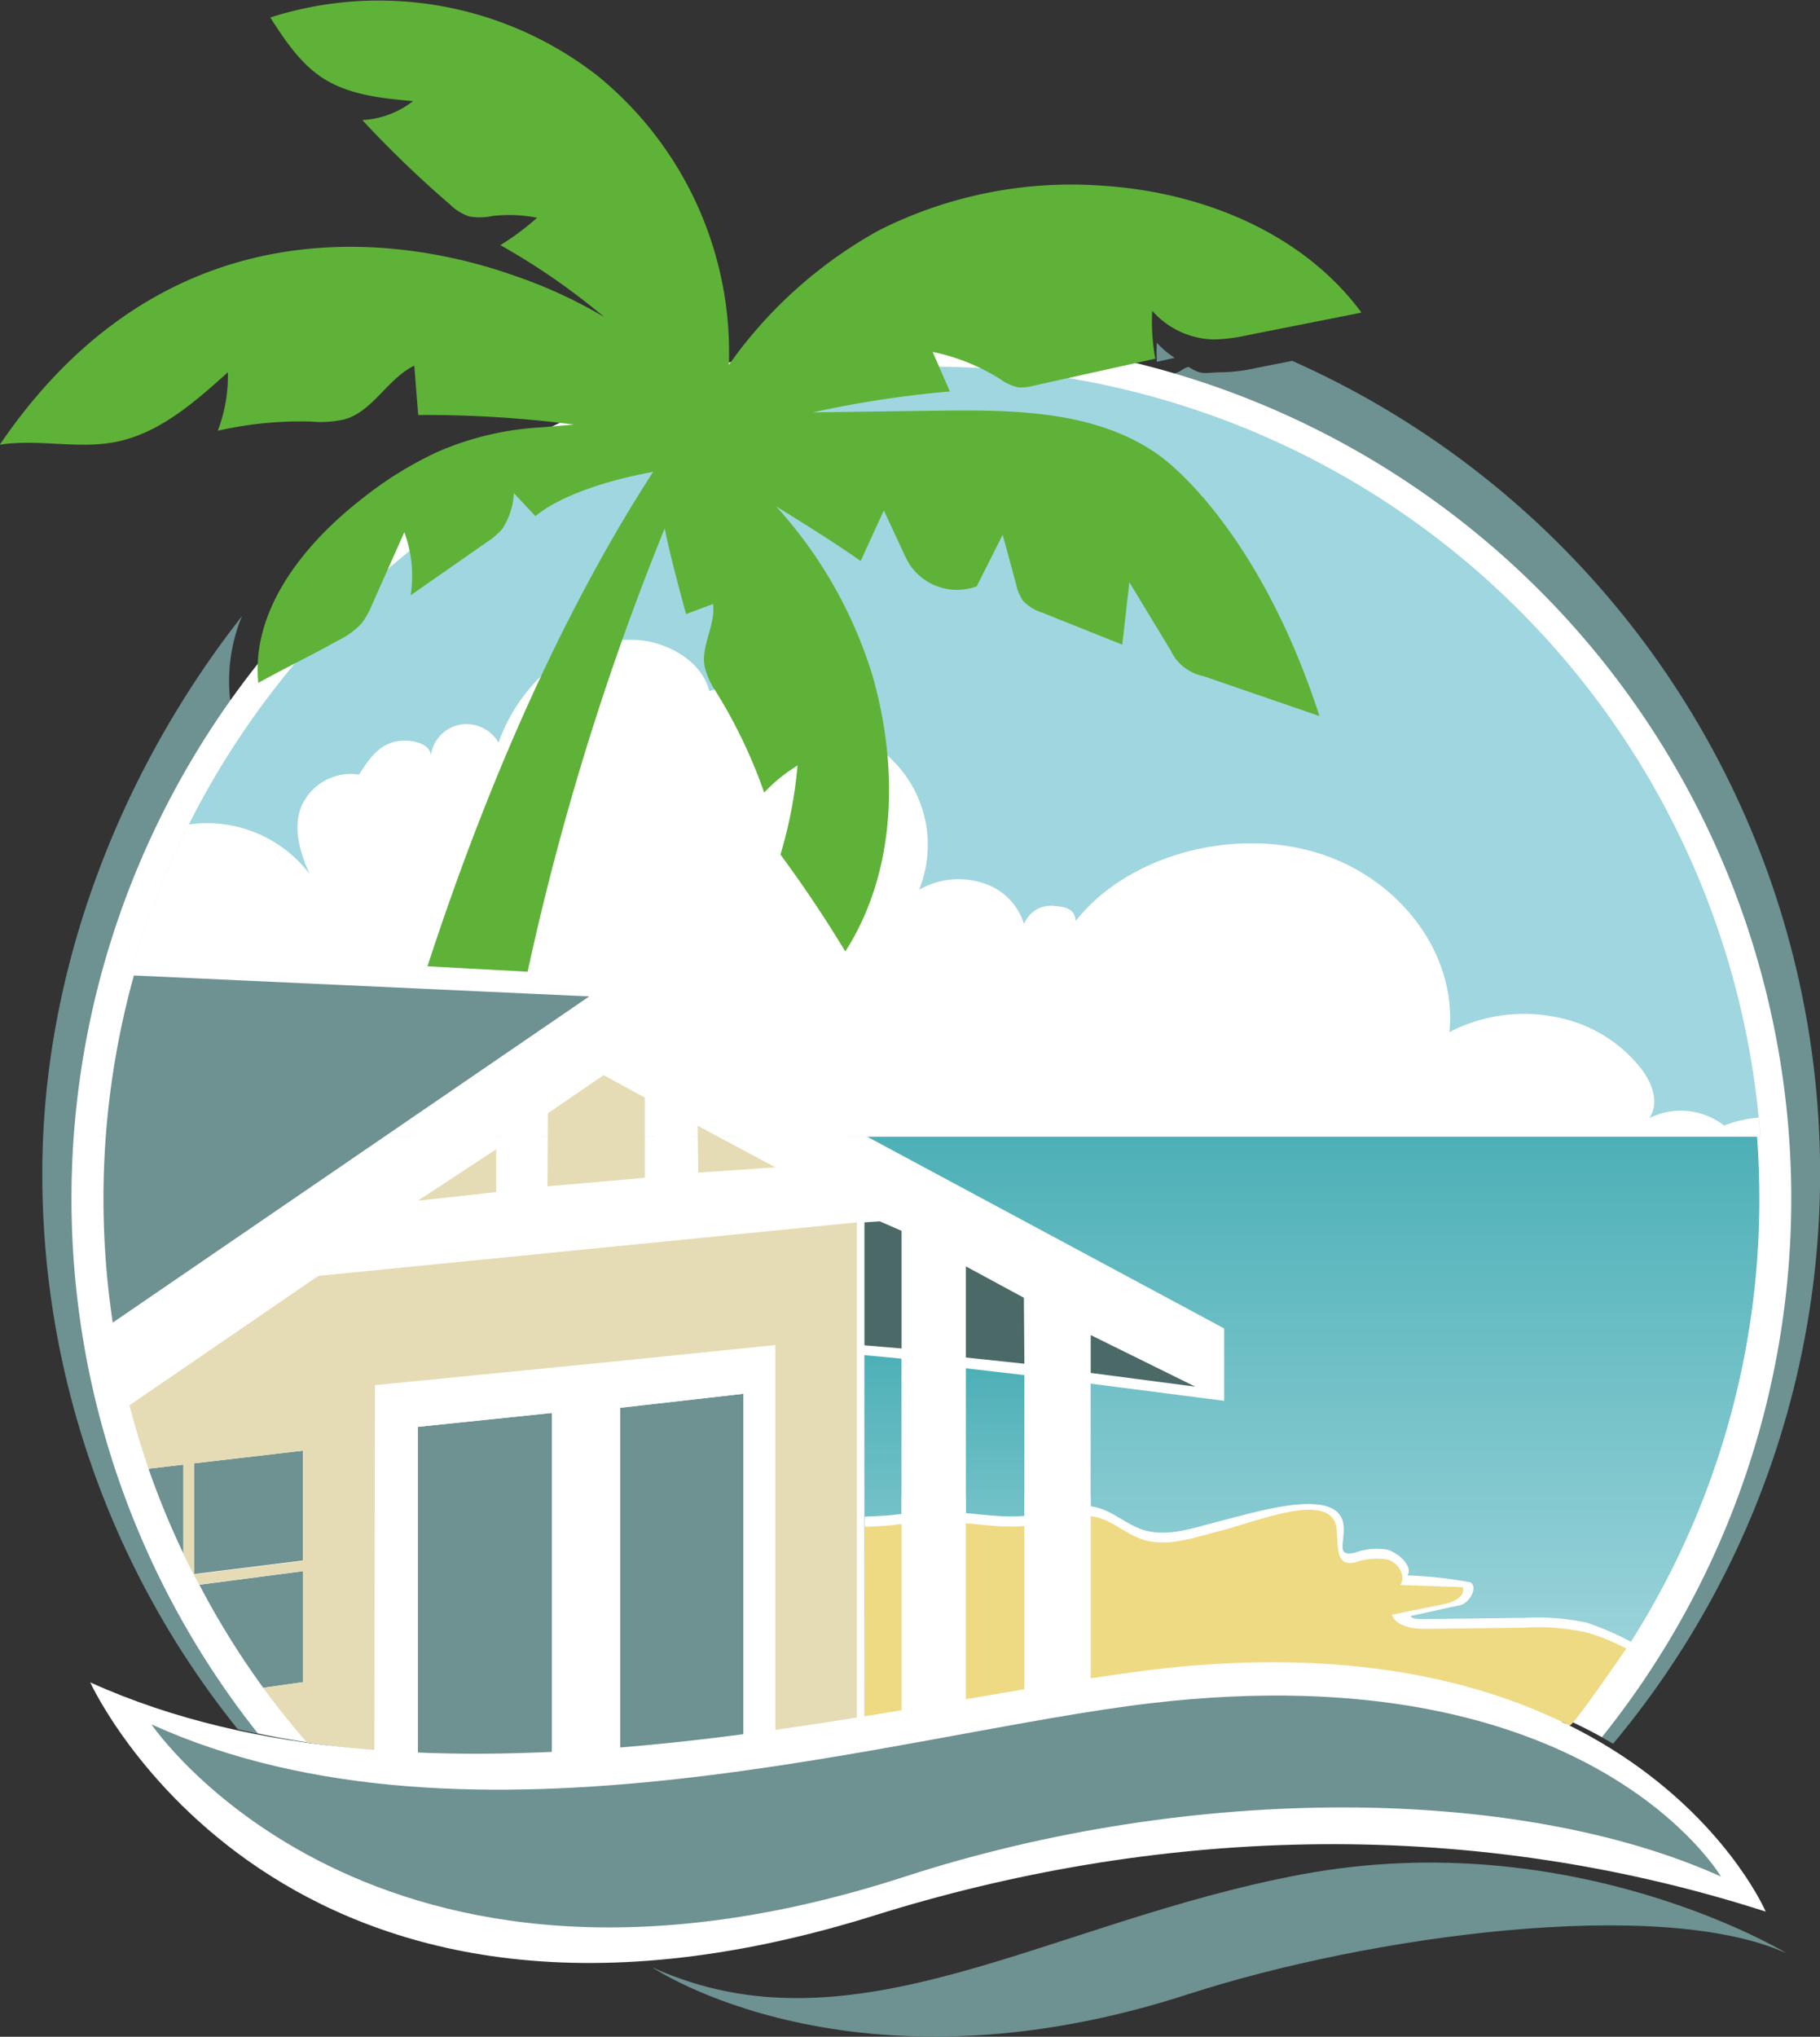 <?xml version="1.0" encoding="UTF-8"?> <svg xmlns="http://www.w3.org/2000/svg" xmlns:xlink="http://www.w3.org/1999/xlink" id="Layer_1" data-name="Layer 1" viewBox="0 0 227.95 255"><rect x="0" y="0" width="227.95" height="255" fill="#333333" stroke="none"/><defs><style> .cls-1 { fill: #6e9191; } .cls-2 { fill: #fff; } .cls-3 { fill: url(#linear-gradient); } .cls-4 { fill: url(#linear-gradient-2); } .cls-5 { fill: url(#linear-gradient-3); } .cls-6 { fill: url(#linear-gradient-4); } .cls-7 { fill: #efda84; } .cls-8 { fill: #5eb238; } .cls-9 { fill: none; } .cls-10 { fill: #e5dcb5; } .cls-11 { fill: #4a6967; } </style><linearGradient id="linear-gradient" x1="0.15" y1="209.09" x2="-0.93" y2="209.81" gradientUnits="userSpaceOnUse"><stop offset="0" stop-color="#a0d6df"></stop><stop offset="1" stop-color="#4bbdca"></stop></linearGradient><linearGradient id="linear-gradient-2" x1="126.62" y1="217.62" x2="126.62" y2="172.16" gradientUnits="userSpaceOnUse"><stop offset="0" stop-color="#a5d8de"></stop><stop offset="1" stop-color="#4db0b7"></stop></linearGradient><linearGradient id="linear-gradient-3" x1="180.51" y1="218.12" x2="180.51" y2="144.82" xlink:href="#linear-gradient-2"></linearGradient><linearGradient id="linear-gradient-4" x1="140.66" y1="215.81" x2="140.66" y2="173.81" xlink:href="#linear-gradient-2"></linearGradient></defs><title>favicon</title><g><g><path class="cls-1" d="M124.73,73.36l1.23.86c.13-.29.26-.57.4-.86l-.82-1.76Z" transform="translate(-16.03 -2.5)"></path><path class="cls-1" d="M143.31,55.47a5.86,5.86,0,0,1-2.37-1.11l-1.24-.73-3.4,0-3.05,0c.32.75.65,1.5,1,2.25a139.91,139.91,0,0,0-18,2.76l16.24-.22c10.14-.14,21.05-.05,29.32,5.82C165,66.61,173.91,75,180.81,92.64l8,2.74c-7.33-22.56-18.32-33-22.05-35.67-4.8-3.41-10.47-4.94-16.37-5.6l-5.28,1.17A5.68,5.68,0,0,1,143.31,55.47Z" transform="translate(-16.03 -2.5)"></path><path class="cls-1" d="M157.54,84l2.78,1.11c-.82-1.35-1.63-2.7-2.45-4Z" transform="translate(-16.03 -2.5)"></path><path class="cls-1" d="M139.5,78.17a7.1,7.1,0,0,0,2.37-.48l.08-.15-.75-2.74Z" transform="translate(-16.03 -2.5)"></path><path class="cls-1" d="M94.62,66.65c-3,4.87-5.81,10-8.54,15.34,2.88-5.41,5.89-10.57,9-15.43Z" transform="translate(-16.03 -2.5)"></path><path class="cls-1" d="M76.66,70c0-.06.11-.11.16-.18s.12-.16.18-.24l-.24-.26C76.73,69.58,76.69,69.81,76.66,70Z" transform="translate(-16.03 -2.5)"></path><path class="cls-1" d="M79,130.49l1.28.07A377.85,377.85,0,0,1,96.9,75.23c-.09-.41-.17-.81-.26-1.22A353.17,353.17,0,0,0,79,130.49Z" transform="translate(-16.03 -2.5)"></path><path class="cls-1" d="M132,50.74l.38.87c.69-.09,1.37-.18,2-.25C133.58,51.11,132.77,50.91,132,50.74Z" transform="translate(-16.03 -2.5)"></path><path class="cls-1" d="M160.92,45.41a23.8,23.8,0,0,0,0,2.39l2.24-.5A10.9,10.9,0,0,1,160.92,45.41Z" transform="translate(-16.03 -2.5)"></path><path class="cls-1" d="M177.88,47.68l-4.36.86a22.32,22.32,0,0,1-4.45.57c-2.1,0-2.41.46-4.16-.67-.75.16-1,.63-1.76.8,0,1.3-2.06,1.17-1.83,2.45l-10.9,2.42c5.9.66,11.57,2.19,16.37,5.6,3.73,2.65,14.72,13.11,22.05,35.67l-8-2.74c.73,1.88,1.45,3.86,2.13,6l-15.3-5.22A8.09,8.09,0,0,1,164.82,92a8.23,8.23,0,0,1-1.51-2q-1.49-2.48-3-4.94L157.54,84c-.21,1.76-.41,3.53-.61,5.29l-10.49-4.17a5.84,5.84,0,0,1-2.55-1.57,5.78,5.78,0,0,1-.91-2.15c-.34-1.27-.69-2.54-1-3.81l-.08.15a7.1,7.1,0,0,1-2.37.48l-1.72,3.42a7.49,7.49,0,0,1-8.8-2.82,13.87,13.87,0,0,1-.92-1.75c-.57-1.22-1.14-2.44-1.7-3.66-.14.29-.27.57-.4.86l-1.23-.86q-1.1,2.39-2.18,4.75a55.74,55.74,0,0,1,5.07,11.94c3.55,12.52,3.27,26.75-3.77,37.69-.4-.67-.81-1.32-1.22-2a34.74,34.74,0,0,1-2.18,4q-4-6.59-8.55-12.78a58.54,58.54,0,0,0,2.25-11.74,21.3,21.3,0,0,0-4.39,3.58,67.13,67.13,0,0,0-6.43-13.4,9.75,9.75,0,0,1-1.42-2.94c-.63-2.81,1.49-5.63,1.1-8.48l-3.55,1.33c-.84-3.12-1.79-6.58-2.56-10.06a377.85,377.85,0,0,0-16.61,55.33L79,130.49l-.45,1.94-13.19-.71A313.71,313.71,0,0,1,86.08,82c2.73-5.34,5.58-10.47,8.54-15.34-5.36,1-11.64,2.94-15,5.73L77,69.61c-.06.08-.11.16-.18.24s-.11.12-.16.18a8.29,8.29,0,0,1-1.43,4,9.05,9.05,0,0,1-2,1.75l-10,7a16.49,16.49,0,0,0-.84-8.32L58,84.19a10.16,10.16,0,0,1-1.3,2.32,10.05,10.05,0,0,1-3.07,2.27c-1,.59-1.88-.29-2.33-2-2.65,1.39-3.75,1.87-6.44,3.37a21.27,21.27,0,0,1,1.47-10.5c-14.87,18.93-25,43.79-25,69.72A110.81,110.81,0,0,0,45.81,219c39.38,9.26,87.12-3.55,115.31-7.12,26.76-3.38,44.94,1.9,56.95,8.93A111.31,111.31,0,0,0,177.88,47.68Z" transform="translate(-16.03 -2.5)"></path></g><path class="cls-2" d="M161.12,211.84c25.74-3.25,43.55,1.51,55.55,8.14a107.7,107.7,0,1,0-168.35-.47C87.2,227.68,133.52,215.33,161.12,211.84Z" transform="translate(-16.03 -2.5)"></path><path class="cls-3" d="M236.51,144.82a104.11,104.11,0,0,0-207.65,0Z" transform="translate(-16.03 -2.5)"></path><path class="cls-2" d="M236.3,142.42a15.38,15.38,0,0,0-4.33,1,8.82,8.82,0,0,0-9.37-.93c1.25-1.84.44-4.2-.87-6a17.75,17.75,0,0,0-10.91-6.67,20.28,20.28,0,0,0-13.26,1.9c1-9.59-6.07-19.36-16.8-22.52s-23.72.57-30,8.61c-.11-1.42-1.06-1.77-2.72-1.9a3.64,3.64,0,0,0-3.75,2.27,7.77,7.77,0,0,0-5.21-5.14,9.9,9.9,0,0,0-7.94.86,14.93,14.93,0,0,0-3.35-16.24C123.46,93.25,116.27,91,109.61,92c.07-1.16.33-2.21-.82-2.83a4.56,4.56,0,0,0-3.92-.13c-.82-3.47-4.77-6.06-8.92-6.41a16,16,0,0,0-11.3,3.73,21.76,21.76,0,0,0-6.18,9.12,4.66,4.66,0,0,0-4.77-2.26A4.5,4.5,0,0,0,70,97.07c-.1-1.73-3.32-2.25-5.16-1.51S62,97.94,61,99.48a6.74,6.74,0,0,0-7.34,4.29c-.91,2.68,0,5.55,1.14,8.15a16.15,16.15,0,0,0-15.13-6.2,103.45,103.45,0,0,0-10.82,39.1H236.5C236.44,144,236.38,143.22,236.3,142.42Z" transform="translate(-16.03 -2.5)"></path><g><path class="cls-4" d="M124.29,217.62c1.57-.24,3.12-.5,4.65-.75V172.6l-4.65-.44Z" transform="translate(-16.03 -2.5)"></path><path class="cls-5" d="M236.09,144.82H124.65l44.7,24v9.06l-16.72-2.15v37.34c3-.48,5.83-.9,8.49-1.24,23.25-2.93,40,.67,51.91,6.28a103.3,103.3,0,0,0,23.35-65.55Q236.38,148.66,236.09,144.82Z" transform="translate(-16.03 -2.5)"></path><path class="cls-6" d="M137,173.81v42l7.33-1.32V174.66Z" transform="translate(-16.03 -2.5)"></path></g><path class="cls-2" d="M127.7,192.19a53.4,53.4,0,0,1,7.14-.39c3.44.11,6.9.89,10.31.39,2.77-.41,5.56-1.65,8.27-.95,2.06.53,3.71,2.11,5.73,2.78,3.12,1,6.46-.27,9.65-1.07,4.77-1.21,14.95-4.4,15.5.49.24,2.11-1.06,4.05,1.47,3.44a8,8,0,0,1,4.07-.35c1.31.4,3.24,2.08,2.46,3.21a52.3,52.3,0,0,1,7.9.87c1,.63-.18,2.63-1.31,2.87-2.23.45-3.94.88-6.17,1.33.14.32.39.41,2.1.39l12.13-.15a29.23,29.23,0,0,1,7.88.62,39.28,39.28,0,0,1,5.8,2.55s-7.13,9.9-7.6,9.9-1-1.27-1.44-1.27a95.05,95.05,0,0,0-17.48,1.1c-18.11,2.85-34.7,13.63-53,13.75a82.37,82.37,0,0,1-17.24-2.18c-2.6-.54.48-8.07.46-9V192.38C125.48,192.34,126.64,192.29,127.7,192.19Z" transform="translate(-16.03 -2.5)"></path><path class="cls-7" d="M127.7,193.45a55.12,55.12,0,0,1,7.14-.39c3.44.12,6.9.9,10.31.4,2.77-.41,5.56-1.65,8.27-1,2.06.54,3.71,2.12,5.73,2.79,3.12,1,6.46-.27,9.65-1.07,4.77-1.21,14.08-5.17,14.63-.28.24,2.11-.19,4.82,2.34,4.21a8,8,0,0,1,4.07-.35c1.31.4,2.34,2,1.56,3.18l7.83.27c.4,1.09-1.07,1.86-2.2,2.09l-6.69,1.37c.68,1.57,2.77,1.78,4.48,1.76l12.13-.15a28.45,28.45,0,0,1,7.88.62,26.3,26.3,0,0,1,4.89,2s-6.6,9.62-7.07,9.62-.59-.44-1.06-.44a95,95,0,0,0-17.48,1.09c-18.11,2.85-34.7,13.63-53,13.76a82.38,82.38,0,0,1-17.24-2.19c-2.6-.53.48-8.07.46-9V193.65C125.48,193.61,126.64,193.56,127.7,193.45Z" transform="translate(-16.03 -2.5)"></path><path class="cls-8" d="M161.13,59.45c-7.86-5.58-18.22-5.66-27.86-5.53l-15.43.21A131.85,131.85,0,0,1,135,51.51l-2.16-4.95A25.35,25.35,0,0,1,141.36,50a5.79,5.79,0,0,0,2.25,1,5.4,5.4,0,0,0,1.74-.18l15.38-3.41a25.93,25.93,0,0,1-.39-6A10.59,10.59,0,0,0,168.09,45a21.48,21.48,0,0,0,4.22-.54l14.24-2.82c-7.3-9.91-19.78-15-32.06-15.86a53.47,53.47,0,0,0-28.4,5.57,56.32,56.32,0,0,0-18.77,16.83A44.65,44.65,0,0,0,90.88,12a44.57,44.57,0,0,0-41-7.31c1.82,2.82,3.73,5.72,6.54,7.56,3.31,2.15,7.41,2.56,11.34,2.91a11.24,11.24,0,0,1-6.35,2.37,135.28,135.28,0,0,0,11,10.59A6.33,6.33,0,0,0,74.8,29.6a7.76,7.76,0,0,0,2.92-.06,18.35,18.35,0,0,1,5.58.22,32,32,0,0,1-4.6,3.43,85,85,0,0,1,13,9,59.31,59.31,0,0,0-11-5.09C68.8,32.83,37.92,26,16,58.18c4.78-.76,9.73.58,14.48-.34,5.5-1.07,9.94-5,14.09-8.73a19.27,19.27,0,0,1-1.26,7.32A46.72,46.72,0,0,1,55,55.28,13.3,13.3,0,0,0,59.19,55c3.55-1,5.39-5.11,8.73-6.72q.24,3.09.49,6.18a143,143,0,0,1,19.51,1.2c-1.69.14-3.25.28-4.54.37A37.72,37.72,0,0,0,71,59a46.21,46.21,0,0,0-9.55,5.88C54.1,70.58,47.47,78.84,48.38,88c3.39-1.89,6.67-3.45,10.06-5.35a9.74,9.74,0,0,0,2.92-2.15,10.16,10.16,0,0,0,1.23-2.21l4.08-9.16a15.75,15.75,0,0,1,.79,7.9L77,70.38a9.16,9.16,0,0,0,1.94-1.67,8.88,8.88,0,0,0,1.45-4.47l2.7,2.88c3.31-2.73,9.54-4.61,14.74-5.54C86.56,79,77.07,100.46,69.57,123.48l12.54.68a338,338,0,0,1,17.17-55.5c.76,3.69,1.78,7.41,2.68,10.72l3.37-1.26c.37,2.7-1.64,5.38-1,8A9.27,9.27,0,0,0,105.64,89a63.38,63.38,0,0,1,6.1,12.73,20.09,20.09,0,0,1,4.18-3.39,55.75,55.75,0,0,1-2.14,11.15q4.34,5.88,8.12,12.13c6.43-10,6.68-23,3.44-34.42a55.69,55.69,0,0,0-12.11-21.31c3.64,2.26,7.29,4.52,10.6,6.85q1.44-3.17,2.9-6.33l2.4,5.15a13.23,13.23,0,0,0,.87,1.67,7.13,7.13,0,0,0,8.36,2.68c1.09-2.15,2.17-4.31,3.25-6.46.57,2.07,1.13,4.15,1.69,6.22a5.73,5.73,0,0,0,.86,2.05,5.59,5.59,0,0,0,2.43,1.49l10,4q.44-3.9.89-7.81l5.17,8.53a5.79,5.79,0,0,0,4.11,3.22l14.53,5C174.57,71.42,164.53,61.87,161.13,59.45Z" transform="translate(-16.03 -2.5)"></path><g><path class="cls-1" d="M109.14,177l-15.43,1.74V221.6c5.2-.39,10.36-.93,15.43-1.57Z" transform="translate(-16.03 -2.5)"></path><path class="cls-1" d="M34.63,186.38A103,103,0,0,0,39,197V185.87Z" transform="translate(-16.03 -2.5)"></path><polygon class="cls-1" points="24.29 197.07 37.94 195.37 37.94 181.62 24.29 183.21 24.29 197.07"></polygon><path class="cls-1" d="M85.15,222.1V179.4l-16.78,1.74V222C73.92,222.32,79.54,222.32,85.15,222.1Z" transform="translate(-16.03 -2.5)"></path><path class="cls-9" d="M102.38,141.43v9.27l15-1.32Zm1,2,9.73,5.2-9.67.66Z" transform="translate(-16.03 -2.5)"></path><path class="cls-9" d="M168.21,170.06v6.31l-16.65-8.84v45.72c3.38-.55,6.58-1,9.56-1.41,23.25-2.93,40,.67,51.91,6.28A103.7,103.7,0,1,0,32.8,124.63l57,2.62L30.15,168.09c.09.63.2,1.26.3,1.89l61.24-42Z" transform="translate(-16.03 -2.5)"></path><path class="cls-9" d="M123.35,155.54V218c2.22-.35,4.4-.71,6.56-1.07V156l-4.28-2.27-70.16,6.57L31.8,176.62c.14.61.29,1.21.44,1.82l23.66-16.2Z" transform="translate(-16.03 -2.5)"></path><path class="cls-9" d="M145.42,164.28l-9.38-5v56.58l9.38-1.61Z" transform="translate(-16.03 -2.5)"></path><path class="cls-9" d="M92.53,173,63,175.92v45.73l1.12.09V177.09l25.19-2.68V221.9l1-.06V174.41L112,172.16v47.49l1.1-.15V170.93Z" transform="translate(-16.03 -2.5)"></path><path class="cls-9" d="M196.89,234a186.31,186.31,0,0,0-45.33,2.54v14.26h-6.14V237.73q-4.74,1-9.38,2.23v3.47h-6.13v-1.75l-2.62.79a121.3,121.3,0,0,1-34.19,6A103.79,103.79,0,0,0,196.89,234Z" transform="translate(-16.03 -2.5)"></path><path class="cls-1" d="M54,199.21l-13,1.7A102.61,102.61,0,0,0,49,213.81l5-.71Z" transform="translate(-16.03 -2.5)"></path><path class="cls-9" d="M98,139.1l-6.57-3.49L83.54,141v11.31L98,151.08ZM96.78,150,84.6,151l0-9.16,7-4.77,5.15,2.82Z" transform="translate(-16.03 -2.5)"></path><path class="cls-9" d="M79.15,144.05,64.68,154l14.47-1.27Zm-1,7.71-9.8,1.07,9.8-6.45Z" transform="translate(-16.03 -2.5)"></path><path class="cls-2" d="M125.63,153.77l4.28,2.27v60.88q3.12-.51,6.13-1V159.3l9.38,5v50c2.11-.36,4.15-.7,6.14-1V167.53l16.65,8.84v-6.31L91.69,128,30.45,170q.57,3.36,1.35,6.64l23.67-16.28Zm-23.25-12.34,15,7.95-15,1.32ZM83.54,141l7.89-5.43L98,139.1v12l-14.46,1.27Zm-4.39,3v8.69L64.68,154Z" transform="translate(-16.03 -2.5)"></path><path class="cls-1" d="M32.8,124.63a104.37,104.37,0,0,0-2.65,43.46l59.68-40.84Z" transform="translate(-16.03 -2.5)"></path><polygon class="cls-10" points="87.38 140.94 87.45 146.81 97.11 146.15 87.38 140.94"></polygon><polygon class="cls-10" points="68.62 139.38 68.57 148.53 80.76 147.46 80.76 137.42 75.6 134.6 68.62 139.38"></polygon><polygon class="cls-10" points="62.15 149.25 62.15 143.88 52.34 150.33 62.15 149.25"></polygon><path class="cls-2" d="M64.07,177.09v44.65c1.43.12,2.86.21,4.3.29V181.14l16.78-1.74v42.7c1.37,0,2.74-.12,4.11-.2V174.41Z" transform="translate(-16.03 -2.5)"></path><path class="cls-2" d="M90.29,174.41v47.43q1.71-.1,3.42-.24V178.76L109.14,177v43l2.9-.38V172.16Z" transform="translate(-16.03 -2.5)"></path><path class="cls-10" d="M63,175.92,92.53,173l20.61-2.1V219.5c3.46-.47,6.87-1,10.21-1.51V155.54l-67.45,6.7-23.66,16.2c.69,2.69,1.5,5.33,2.39,7.94l4.35-.51V197c.62,1.32,1.28,2.62,2,3.9l13-1.7V213.1l-5,.71c1.72,2.35,3.55,4.62,5.46,6.82q4.2.65,8.48,1Zm-9,22-13.65,1.7V185.71L54,184.12Z" transform="translate(-16.03 -2.5)"></path></g><polygon class="cls-11" points="149.71 173.61 136.61 171.89 136.61 167.15 149.71 173.61"></polygon><polyline class="cls-11" points="128.3 170.74 120.97 169.96 120.97 158.55 128.24 162.48"></polyline><polygon class="cls-11" points="112.92 154.1 112.92 168.83 108.27 168.43 108.27 153.04 110.19 152.91 112.92 154.1"></polygon><path class="cls-2" d="M27.33,213.13s23.79,52.48,98.3,29.16c34.09-10.66,73-12.85,111.55-.46,0,0-16.23-37.94-77.72-30.17C127.1,215.75,69,232,27.33,213.13Z" transform="translate(-16.03 -2.5)"></path><path class="cls-1" d="M35,218.39s27.54,40.77,94.4,19.05c35.89-11.65,76.8-11.42,102.17,0,0,0-16.45-28.11-71.31-21.71C129.1,219.36,75,236.53,35,218.39Z" transform="translate(-16.03 -2.5)"></path><path class="cls-1" d="M97.74,248.82s25,17,67.06,3.37c22.59-7.33,59.07-12.33,75-5.14,0,0-26.63-16.25-60.79-9.87C147.2,243.13,122.91,260.24,97.74,248.82Z" transform="translate(-16.03 -2.5)"></path><rect class="cls-2" x="112.92" y="187.21" width="8.05" height="27.21"></rect><rect class="cls-2" x="128.3" y="187.34" width="8.31" height="25.07"></rect></g></svg> 